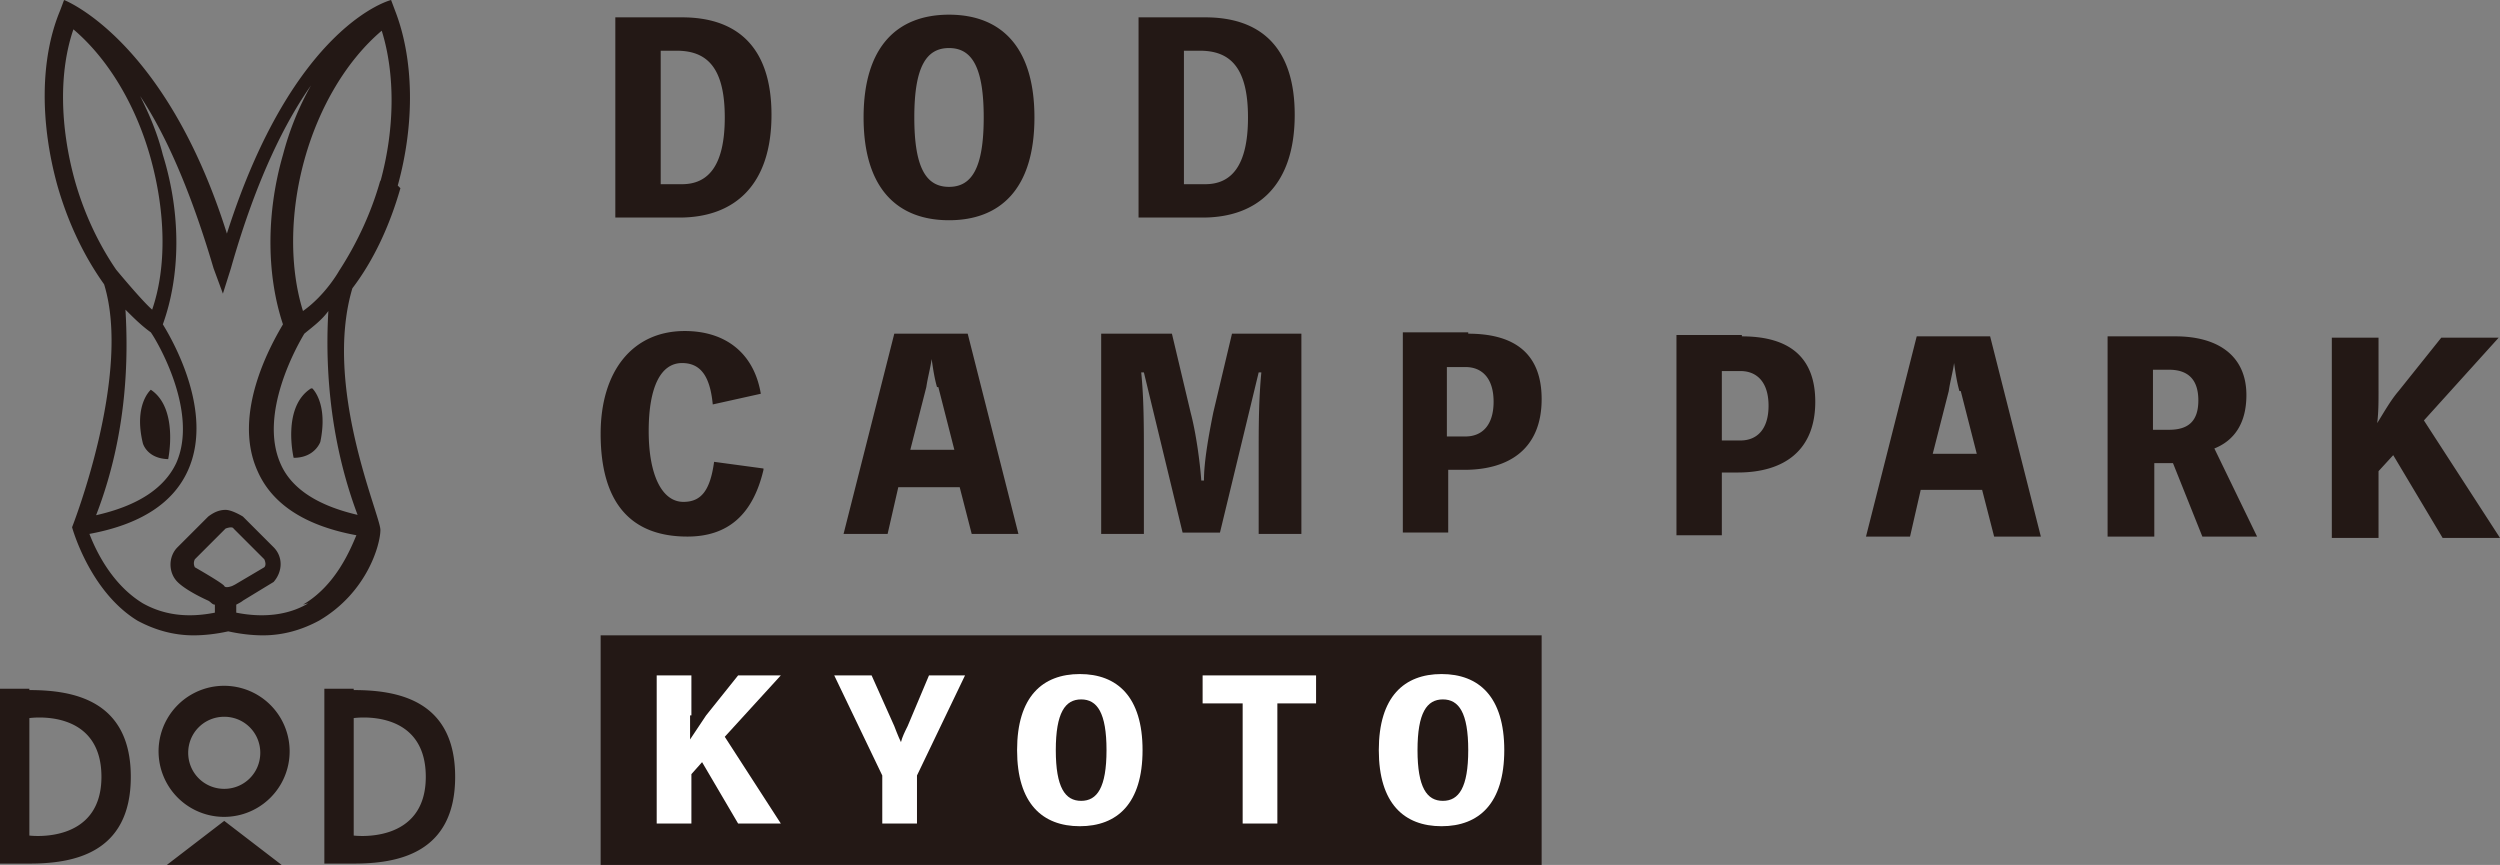 <svg id="_レイヤー_2" data-name="レイヤー 2" xmlns="http://www.w3.org/2000/svg" viewBox="0 0 18.73 6.48"><rect x="0" y="0" width="18.73" height="6.48" fill="#808080" stroke="none"/><defs><style>.cls-1{fill:#231815}</style></defs><g id="_レイヤー_2-2" data-name="レイヤー 2"><path class="cls-1" d="M2.98 1.39C3.11.92 3.1.44 2.96.08L2.93 0S2.2.18 1.7 1.75C1.24.29.48 0 .48 0L.45.08C.3.44.3.92.43 1.39c.08.28.2.53.35.74.21.68-.24 1.82-.24 1.82s.13.48.49.7c.13.07.27.11.42.11.08 0 .17-.01.26-.03.09.02.18.03.26.03.15 0 .29-.04.42-.11.36-.21.46-.57.46-.68 0-.11-.43-1.07-.21-1.81.16-.21.28-.47.36-.75m-.15-.06c-.07.25-.18.48-.31.68 0 0-.1.18-.27.3-.1-.32-.1-.73.01-1.13.11-.4.32-.75.58-.97.1.32.1.73-.01 1.13M.55.22c.26.22.47.57.58.97.11.4.12.81.01 1.13-.08-.07-.27-.3-.27-.3-.13-.19-.24-.42-.31-.67C.45.95.44.54.55.22m.39 2.1c.06.06.12.12.19.17.05.07.36.6.19.98-.09.19-.29.32-.6.39.24-.62.24-1.2.22-1.54m.8 2.07s-.05.02-.06 0-.22-.14-.22-.14a.064.064 0 0 1 0-.06l.23-.23s.05-.02.06 0l.23.23s.02.04 0 .06l-.22.13Zm.57.13c-.15.09-.34.11-.54.07v-.06s.04-.02.05-.03l.23-.14c.07-.08.07-.19 0-.26l-.23-.23s-.08-.05-.13-.05-.09.02-.13.05l-.23.23c-.07.07-.07.19 0 .26s.23.14.23.14c.02.01.03.03.05.03v.06c-.2.04-.38.02-.54-.07C.84 4.38.72 4.13.67 4c.38-.07.63-.23.74-.48.19-.43-.11-.96-.19-1.09.13-.36.14-.82 0-1.27-.04-.16-.1-.3-.17-.44.18.27.37.68.55 1.29l.07.19.06-.19c.19-.67.41-1.1.6-1.37-.09.16-.16.33-.21.52-.13.45-.12.91 0 1.27-.07.12-.39.66-.19 1.1.11.25.36.41.74.48-.05.12-.16.38-.4.52m.42-.67c-.31-.07-.51-.2-.59-.39-.16-.37.12-.87.18-.97.06-.05.13-.1.18-.17-.02.34-.01.92.22 1.53"/><path class="cls-1" d="M2.33 2.91c-.22.14-.13.52-.13.52.16 0 .2-.12.2-.12.06-.29-.06-.4-.06-.4m-1.08.53s.08-.38-.13-.52c0 0-.13.11-.06.4 0 0 .03.12.2.12M.22 5.17c.32 0 .76.07.76.65s-.44.65-.76.65H0V5.16h.22Zm.54.65c0-.52-.54-.44-.54-.44v.88s.54.07.54-.44m.92.3a.49.49 0 1 0-.002-.982.49.49 0 0 0 .002.982m0-.75c.15 0 .27.12.27.27s-.12.27-.27.27-.27-.12-.27-.27.12-.27.27-.27m-.43 1.11h.86l-.43-.33-.43.33zm1.4-1.31c.32 0 .76.07.76.65s-.44.65-.76.65h-.22V5.16h.22Zm.54.65c0-.52-.54-.44-.54-.44v.88s.54.07.54-.44M5.11.13c.42 0 .67.23.67.73 0 .53-.28.77-.69.77h-.48V.13h.5Zm0 1.25c.19 0 .32-.13.32-.5s-.13-.5-.36-.5h-.12v1h.16Zm2.64-.5c0 .54-.26.77-.64.77s-.64-.23-.64-.77.26-.77.64-.77.64.23.64.77Zm-.38 0c0-.38-.09-.52-.26-.52s-.26.14-.26.52.09.52.26.52.26-.14.26-.52ZM9.03.13c.42 0 .67.23.67.73 0 .53-.28.77-.69.77h-.48V.13h.5Zm0 1.25c.19 0 .32-.13.32-.5s-.13-.5-.36-.5h-.12v1h.16ZM5.72 3.52c-.08.34-.27.5-.57.5-.43 0-.65-.26-.65-.77 0-.47.24-.77.63-.77.31 0 .52.17.57.47l-.36.08c-.02-.21-.09-.31-.23-.31-.16 0-.25.18-.25.51s.1.53.26.53c.13 0 .2-.08.23-.3l.37.05ZM7.64 4h-.36l-.09-.35h-.46L6.65 4h-.33l.38-1.5h.55L7.63 4Zm-.62-1.1c-.02-.07-.03-.14-.04-.21-.01.07-.03.14-.04.21l-.12.47h.33l-.12-.47Zm2.73-.4V4h-.32v-.59c0-.21 0-.41.02-.62h-.02l-.29 1.2h-.28l-.29-1.2h-.02c.02.2.02.41.02.62V4h-.32V2.5h.53l.14.59c.04.15.07.37.08.51h.02c0-.15.04-.36.07-.51l.14-.59h.51Zm1.25 0c.36 0 .55.16.55.49 0 .37-.24.53-.58.53h-.12v.47h-.34v-1.5H11Zm-.02.77c.12 0 .21-.08.21-.26s-.09-.26-.21-.26h-.14v.52h.14Zm2.07-.75c.36 0 .55.16.55.49 0 .37-.24.53-.58.53h-.12v.47h-.34v-1.5h.49Zm-.01.78c.12 0 .21-.08.21-.26s-.09-.26-.21-.26h-.14v.52h.14Zm2.26.72h-.36l-.09-.35h-.46l-.08.35h-.33l.38-1.5h.55l.38 1.5Zm-.62-1.09c-.02-.07-.03-.14-.04-.21-.01.07-.03.14-.04.21l-.12.47h.33l-.12-.47Zm1.82 1.09-.22-.55h-.14v.55h-.35v-1.5h.51c.31 0 .53.14.53.44 0 .21-.09.34-.24.4l.32.66h-.4Zm-.37-.8h.12c.14 0 .22-.06.22-.22s-.08-.23-.22-.23h-.12v.45Zm1.69-.29c0 .08 0 .16-.01.24.05-.08.1-.17.16-.24l.32-.4h.43l-.56.62.57.88h-.43l-.37-.62-.11.12v.5h-.35v-1.5h.35v.4ZM4.5 4.76h7.05v1.72H4.5z"/><path d="M5.17 5.36v.18l.12-.18.24-.3h.32l-.42.46.42.65h-.32l-.27-.46-.08.09v.37h-.26V5.06h.26v.3Zm1.7.45v.36h-.26v-.36l-.36-.75h.28l.17.38s.03.08.05.12c.01-.04.03-.08.05-.12l.16-.38h.27l-.36.75Zm1.69-.19c0 .4-.19.57-.47.57s-.47-.17-.47-.57.19-.57.47-.57.47.17.47.57Zm-.27 0c0-.28-.07-.38-.19-.38s-.19.1-.19.38.07.38.19.38.19-.1.19-.38Zm1.58-.35h-.3v.9h-.26v-.9h-.3v-.21h.85v.21Zm1.4.35c0 .4-.19.57-.47.57s-.47-.17-.47-.57.19-.57.47-.57.47.17.47.57Zm-.27 0c0-.28-.07-.38-.19-.38s-.19.1-.19.38.07.38.19.38.19-.1.19-.38Z" style="fill:#fff"/></g></svg>